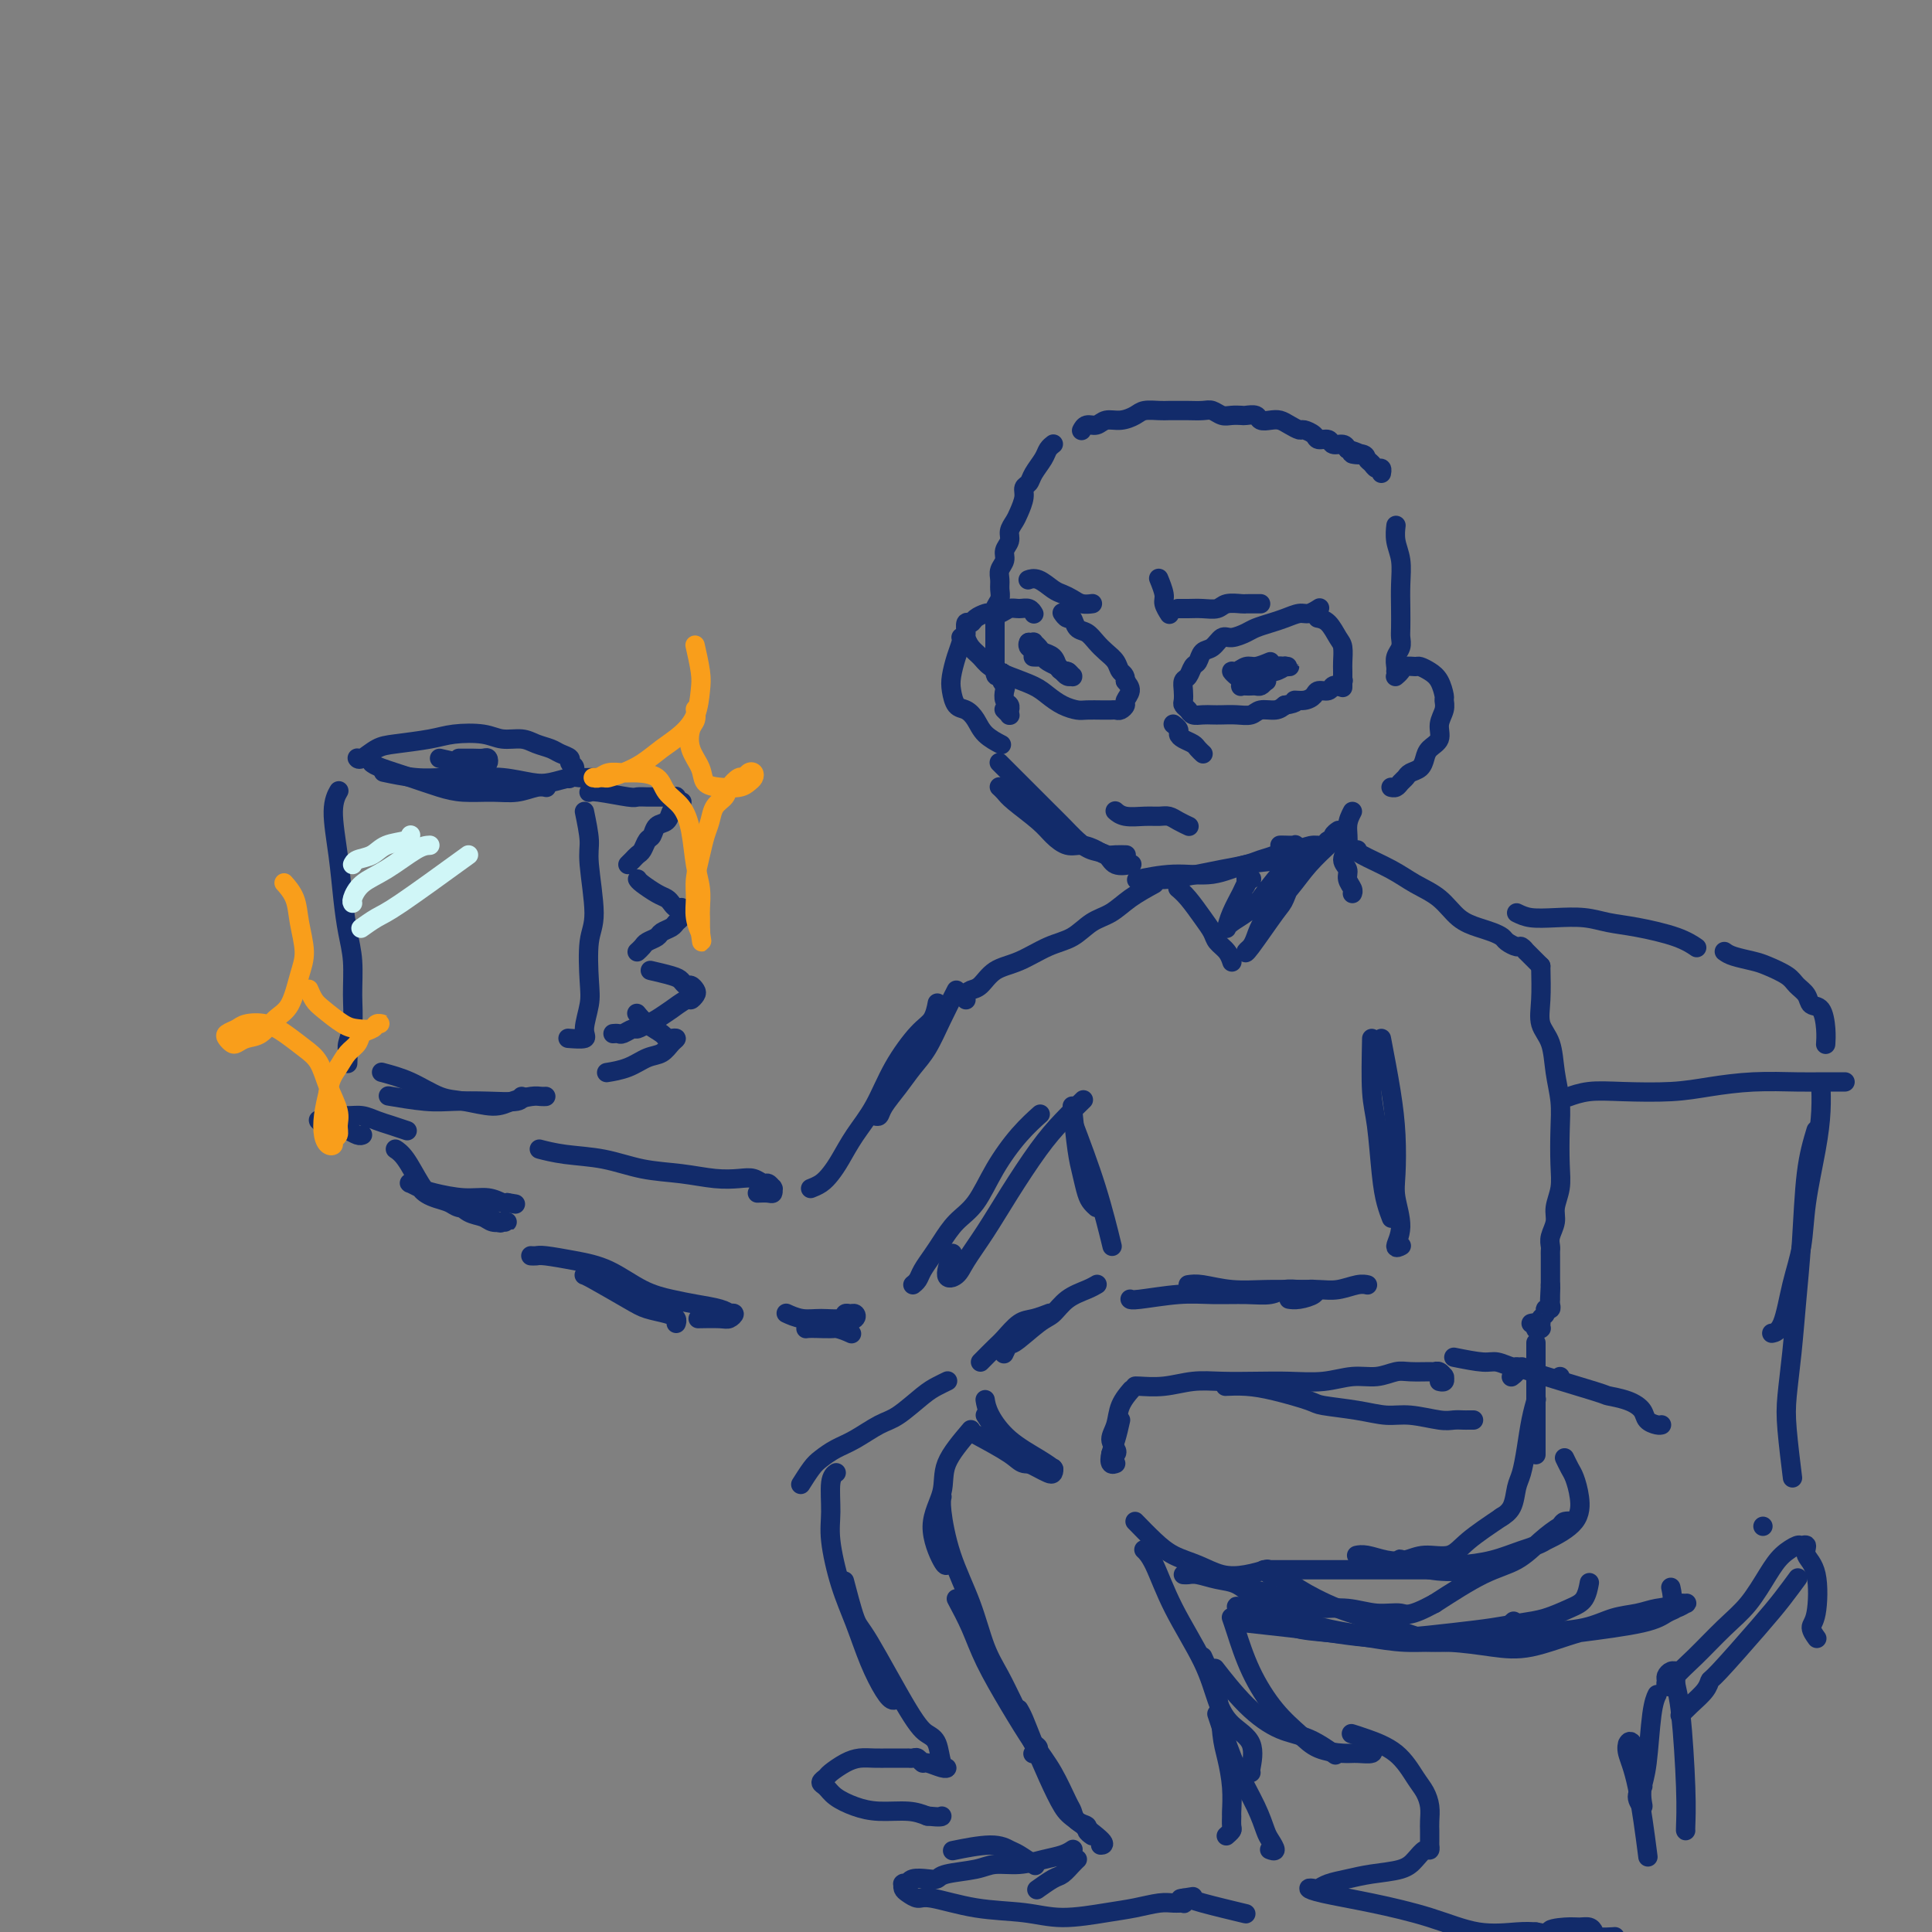 <svg viewBox='0 0 400 400' version='1.1' xmlns='http://www.w3.org/2000/svg' xmlns:xlink='http://www.w3.org/1999/xlink'><rect x="0" y="0" width="400" height="400" fill="#808080" stroke="none"/><g fill='none' stroke='rgb(18,43,106)' stroke-width='4' stroke-linecap='round' stroke-linejoin='round'><path d='M218,92c0.007,-0.005 0.014,-0.010 0,0c-0.014,0.010 -0.049,0.037 0,0c0.049,-0.037 0.182,-0.136 0,0c-0.182,0.136 -0.680,0.508 -1,1c-0.320,0.492 -0.463,1.103 -1,2c-0.537,0.897 -1.467,2.078 -2,3c-0.533,0.922 -0.667,1.584 -1,2c-0.333,0.416 -0.864,0.587 -1,1c-0.136,0.413 0.122,1.069 0,2c-0.122,0.931 -0.625,2.136 -1,3c-0.375,0.864 -0.621,1.386 -1,2c-0.379,0.614 -0.890,1.319 -1,2c-0.110,0.681 0.181,1.337 0,2c-0.181,0.663 -0.833,1.332 -1,2c-0.167,0.668 0.153,1.334 0,2c-0.153,0.666 -0.777,1.333 -1,2c-0.223,0.667 -0.046,1.335 0,2c0.046,0.665 -0.040,1.329 0,2c0.040,0.671 0.207,1.349 0,2c-0.207,0.651 -0.788,1.273 -1,2c-0.212,0.727 -0.057,1.557 0,2c0.057,0.443 0.015,0.499 0,1c-0.015,0.501 -0.004,1.447 0,2c0.004,0.553 0.001,0.712 0,1c-0.001,0.288 -0.000,0.706 0,1c0.000,0.294 0.000,0.464 0,1c-0.000,0.536 -0.000,1.439 0,2c0.000,0.561 0.000,0.781 0,1'/><path d='M206,137c-0.222,4.599 0.724,2.598 1,2c0.276,-0.598 -0.118,0.207 0,1c0.118,0.793 0.750,1.576 1,2c0.250,0.424 0.120,0.491 0,1c-0.120,0.509 -0.228,1.461 0,2c0.228,0.539 0.793,0.666 1,1c0.207,0.334 0.056,0.875 0,1c-0.056,0.125 -0.019,-0.166 0,0c0.019,0.166 0.019,0.790 0,1c-0.019,0.210 -0.057,0.005 0,0c0.057,-0.005 0.208,0.191 0,0c-0.208,-0.191 -0.774,-0.769 -1,-1c-0.226,-0.231 -0.113,-0.116 0,0'/><path d='M224,89c-0.064,0.122 -0.128,0.244 0,0c0.128,-0.244 0.447,-0.853 1,-1c0.553,-0.147 1.340,0.167 2,0c0.660,-0.167 1.192,-0.815 2,-1c0.808,-0.185 1.893,0.094 3,0c1.107,-0.094 2.236,-0.561 3,-1c0.764,-0.439 1.162,-0.850 2,-1c0.838,-0.150 2.115,-0.040 3,0c0.885,0.040 1.378,0.010 2,0c0.622,-0.010 1.374,0.001 2,0c0.626,-0.001 1.126,-0.014 2,0c0.874,0.014 2.122,0.056 3,0c0.878,-0.056 1.386,-0.211 2,0c0.614,0.211 1.334,0.788 2,1c0.666,0.212 1.277,0.061 2,0c0.723,-0.061 1.559,-0.030 2,0c0.441,0.030 0.488,0.060 1,0c0.512,-0.060 1.488,-0.209 2,0c0.512,0.209 0.561,0.778 1,1c0.439,0.222 1.268,0.097 2,0c0.732,-0.097 1.366,-0.167 2,0c0.634,0.167 1.268,0.571 2,1c0.732,0.429 1.562,0.885 2,1c0.438,0.115 0.483,-0.109 1,0c0.517,0.109 1.504,0.550 2,1c0.496,0.450 0.500,0.908 1,1c0.500,0.092 1.495,-0.181 2,0c0.505,0.181 0.521,0.818 1,1c0.479,0.182 1.423,-0.091 2,0c0.577,0.091 0.789,0.545 1,1'/><path d='M279,93c4.759,1.477 1.656,1.170 1,1c-0.656,-0.170 1.134,-0.204 2,0c0.866,0.204 0.806,0.647 1,1c0.194,0.353 0.640,0.617 1,1c0.360,0.383 0.632,0.886 1,1c0.368,0.114 0.830,-0.162 1,0c0.170,0.162 0.049,0.760 0,1c-0.049,0.240 -0.024,0.120 0,0'/><path d='M207,163c-0.088,-0.080 -0.176,-0.159 0,0c0.176,0.159 0.616,0.558 1,1c0.384,0.442 0.710,0.927 2,2c1.290,1.073 3.543,2.735 5,4c1.457,1.265 2.120,2.132 3,3c0.880,0.868 1.979,1.735 3,2c1.021,0.265 1.966,-0.073 3,0c1.034,0.073 2.158,0.555 3,1c0.842,0.445 1.402,0.851 2,1c0.598,0.149 1.232,0.040 2,0c0.768,-0.040 1.668,-0.011 2,0c0.332,0.011 0.095,0.003 0,0c-0.095,-0.003 -0.047,-0.002 0,0'/><path d='M207,158c-0.010,-0.010 -0.019,-0.019 0,0c0.019,0.019 0.067,0.067 0,0c-0.067,-0.067 -0.247,-0.247 0,0c0.247,0.247 0.923,0.923 2,2c1.077,1.077 2.556,2.555 4,4c1.444,1.445 2.852,2.858 4,4c1.148,1.142 2.035,2.012 3,3c0.965,0.988 2.007,2.093 3,3c0.993,0.907 1.937,1.616 3,2c1.063,0.384 2.244,0.443 3,1c0.756,0.557 1.088,1.611 2,2c0.912,0.389 2.403,0.111 3,0c0.597,-0.111 0.298,-0.056 0,0'/><path d='M240,182c-0.076,-0.024 -0.151,-0.048 0,0c0.151,0.048 0.529,0.167 2,0c1.471,-0.167 4.036,-0.622 6,-1c1.964,-0.378 3.328,-0.680 5,-1c1.672,-0.320 3.652,-0.659 5,-1c1.348,-0.341 2.063,-0.684 3,-1c0.937,-0.316 2.095,-0.607 3,-1c0.905,-0.393 1.556,-0.890 2,-1c0.444,-0.110 0.679,0.167 1,0c0.321,-0.167 0.727,-0.777 1,-1c0.273,-0.223 0.413,-0.060 0,0c-0.413,0.060 -1.381,0.016 -2,0c-0.619,-0.016 -0.891,-0.005 -1,0c-0.109,0.005 -0.054,0.002 0,0'/><path d='M236,182c-0.594,0.128 -1.187,0.257 0,0c1.187,-0.257 4.155,-0.898 7,-1c2.845,-0.102 5.567,0.337 8,0c2.433,-0.337 4.578,-1.448 7,-2c2.422,-0.552 5.121,-0.544 7,-1c1.879,-0.456 2.938,-1.375 4,-2c1.062,-0.625 2.126,-0.955 3,-1c0.874,-0.045 1.558,0.194 2,0c0.442,-0.194 0.640,-0.823 1,-1c0.360,-0.177 0.880,0.097 1,0c0.120,-0.097 -0.160,-0.565 0,-1c0.160,-0.435 0.760,-0.839 1,-1c0.240,-0.161 0.120,-0.081 0,0'/><path d='M289,109c-0.008,0.067 -0.016,0.134 0,0c0.016,-0.134 0.057,-0.469 0,0c-0.057,0.469 -0.211,1.743 0,3c0.211,1.257 0.788,2.497 1,4c0.212,1.503 0.058,3.270 0,5c-0.058,1.730 -0.019,3.422 0,5c0.019,1.578 0.019,3.042 0,4c-0.019,0.958 -0.058,1.409 0,2c0.058,0.591 0.212,1.321 0,2c-0.212,0.679 -0.789,1.306 -1,2c-0.211,0.694 -0.057,1.456 0,2c0.057,0.544 0.016,0.870 0,1c-0.016,0.130 -0.008,0.065 0,0'/><path d='M289,140c-0.007,0.006 -0.014,0.012 0,0c0.014,-0.012 0.049,-0.041 0,0c-0.049,0.041 -0.183,0.154 0,0c0.183,-0.154 0.682,-0.575 1,-1c0.318,-0.425 0.456,-0.855 1,-1c0.544,-0.145 1.495,-0.004 2,0c0.505,0.004 0.566,-0.130 1,0c0.434,0.130 1.242,0.523 2,1c0.758,0.477 1.467,1.036 2,2c0.533,0.964 0.891,2.331 1,3c0.109,0.669 -0.030,0.641 0,1c0.030,0.359 0.229,1.107 0,2c-0.229,0.893 -0.886,1.931 -1,3c-0.114,1.069 0.317,2.170 0,3c-0.317,0.830 -1.380,1.388 -2,2c-0.620,0.612 -0.796,1.277 -1,2c-0.204,0.723 -0.436,1.504 -1,2c-0.564,0.496 -1.461,0.707 -2,1c-0.539,0.293 -0.719,0.667 -1,1c-0.281,0.333 -0.664,0.625 -1,1c-0.336,0.375 -0.626,0.832 -1,1c-0.374,0.168 -0.832,0.045 -1,0c-0.168,-0.045 -0.045,-0.012 0,0c0.045,0.012 0.013,0.003 0,0c-0.013,-0.003 -0.006,-0.002 0,0'/><path d='M199,132c-0.023,-0.050 -0.045,-0.100 0,0c0.045,0.100 0.158,0.349 0,1c-0.158,0.651 -0.586,1.704 -1,3c-0.414,1.296 -0.812,2.836 -1,4c-0.188,1.164 -0.165,1.953 0,3c0.165,1.047 0.472,2.351 1,3c0.528,0.649 1.277,0.644 2,1c0.723,0.356 1.421,1.075 2,2c0.579,0.925 1.041,2.057 2,3c0.959,0.943 2.417,1.698 3,2c0.583,0.302 0.292,0.151 0,0'/><path d='M280,168c-0.462,0.893 -0.923,1.786 -1,3c-0.077,1.214 0.232,2.748 0,4c-0.232,1.252 -1.004,2.220 -1,3c0.004,0.780 0.786,1.372 1,2c0.214,0.628 -0.138,1.292 0,2c0.138,0.708 0.768,1.460 1,2c0.232,0.540 0.066,0.869 0,1c-0.066,0.131 -0.033,0.066 0,0'/><path d='M244,184c0.040,0.034 0.081,0.068 0,0c-0.081,-0.068 -0.282,-0.236 0,0c0.282,0.236 1.049,0.878 2,2c0.951,1.122 2.087,2.725 3,4c0.913,1.275 1.604,2.223 2,3c0.396,0.777 0.498,1.384 1,2c0.502,0.616 1.404,1.243 2,2c0.596,0.757 0.884,1.645 1,2c0.116,0.355 0.058,0.178 0,0'/><path d='M275,175c0.368,-0.342 0.737,-0.685 0,0c-0.737,0.685 -2.578,2.397 -4,4c-1.422,1.603 -2.423,3.098 -4,5c-1.577,1.902 -3.730,4.211 -5,6c-1.270,1.789 -1.658,3.057 -2,4c-0.342,0.943 -0.640,1.560 -1,2c-0.360,0.440 -0.784,0.703 -1,1c-0.216,0.297 -0.226,0.627 1,-1c1.226,-1.627 3.687,-5.210 5,-7c1.313,-1.790 1.477,-1.787 2,-3c0.523,-1.213 1.407,-3.643 2,-5c0.593,-1.357 0.897,-1.643 1,-2c0.103,-0.357 0.004,-0.787 0,-1c-0.004,-0.213 0.085,-0.209 0,0c-0.085,0.209 -0.345,0.623 -1,1c-0.655,0.377 -1.706,0.718 -3,2c-1.294,1.282 -2.830,3.506 -4,5c-1.170,1.494 -1.974,2.259 -3,3c-1.026,0.741 -2.273,1.459 -3,2c-0.727,0.541 -0.934,0.906 -1,1c-0.066,0.094 0.010,-0.083 0,0c-0.010,0.083 -0.104,0.425 0,0c0.104,-0.425 0.407,-1.616 1,-3c0.593,-1.384 1.477,-2.959 2,-4c0.523,-1.041 0.687,-1.547 1,-2c0.313,-0.453 0.777,-0.853 1,-1c0.223,-0.147 0.207,-0.042 0,0c-0.207,0.042 -0.603,0.021 -1,0'/><path d='M258,182c0.467,-1.178 0.133,0.378 0,1c-0.133,0.622 -0.067,0.311 0,0'/><path d='M281,176c-0.010,0.011 -0.020,0.023 0,0c0.020,-0.023 0.070,-0.079 0,0c-0.070,0.079 -0.259,0.293 1,1c1.259,0.707 3.968,1.905 6,3c2.032,1.095 3.387,2.086 5,3c1.613,0.914 3.483,1.751 5,3c1.517,1.249 2.682,2.912 4,4c1.318,1.088 2.791,1.602 4,2c1.209,0.398 2.155,0.680 3,1c0.845,0.320 1.590,0.678 2,1c0.410,0.322 0.486,0.606 1,1c0.514,0.394 1.465,0.897 2,1c0.535,0.103 0.655,-0.193 1,0c0.345,0.193 0.916,0.875 1,1c0.084,0.125 -0.318,-0.307 0,0c0.318,0.307 1.355,1.352 2,2c0.645,0.648 0.899,0.899 1,1c0.101,0.101 0.051,0.050 0,0'/><path d='M319,200c0.055,2.475 0.109,4.951 0,7c-0.109,2.049 -0.383,3.672 0,5c0.383,1.328 1.423,2.360 2,4c0.577,1.640 0.692,3.887 1,6c0.308,2.113 0.811,4.092 1,6c0.189,1.908 0.066,3.746 0,6c-0.066,2.254 -0.074,4.925 0,7c0.074,2.075 0.230,3.554 0,5c-0.230,1.446 -0.846,2.860 -1,4c-0.154,1.140 0.155,2.007 0,3c-0.155,0.993 -0.774,2.111 -1,3c-0.226,0.889 -0.061,1.547 0,2c0.061,0.453 0.016,0.700 0,1c-0.016,0.300 -0.004,0.654 0,1c0.004,0.346 0.001,0.685 0,1c-0.001,0.315 -0.000,0.605 0,1c0.000,0.395 0.000,0.894 0,1c-0.000,0.106 -0.000,-0.183 0,0c0.000,0.183 0.000,0.836 0,1c-0.000,0.164 -0.000,-0.162 0,0c0.000,0.162 0.000,0.813 0,1c-0.000,0.187 -0.000,-0.089 0,0c0.000,0.089 0.000,0.545 0,1'/><path d='M321,266c-0.309,6.058 -0.082,2.201 0,1c0.082,-1.201 0.018,0.252 0,1c-0.018,0.748 0.010,0.792 0,1c-0.010,0.208 -0.059,0.580 0,1c0.059,0.420 0.226,0.887 0,1c-0.226,0.113 -0.845,-0.128 -1,0c-0.155,0.128 0.155,0.627 0,1c-0.155,0.373 -0.773,0.622 -1,1c-0.227,0.378 -0.061,0.886 0,1c0.061,0.114 0.017,-0.166 0,0c-0.017,0.166 -0.008,0.776 0,1c0.008,0.224 0.016,0.061 0,0c-0.016,-0.061 -0.056,-0.020 0,0c0.056,0.020 0.207,0.019 0,0c-0.207,-0.019 -0.774,-0.058 -1,0c-0.226,0.058 -0.112,0.211 0,0c0.112,-0.211 0.223,-0.788 0,-1c-0.223,-0.212 -0.778,-0.061 -1,0c-0.222,0.061 -0.111,0.030 0,0'/><path d='M235,287c-0.000,0.001 -0.000,0.001 0,0c0.000,-0.001 0.000,-0.004 0,0c-0.000,0.004 -0.001,0.015 0,0c0.001,-0.015 0.003,-0.057 1,0c0.997,0.057 2.988,0.211 5,0c2.012,-0.211 4.045,-0.788 6,-1c1.955,-0.212 3.831,-0.061 6,0c2.169,0.061 4.631,0.031 7,0c2.369,-0.031 4.644,-0.065 7,0c2.356,0.065 4.793,0.228 7,0c2.207,-0.228 4.185,-0.846 6,-1c1.815,-0.154 3.466,0.155 5,0c1.534,-0.155 2.950,-0.775 4,-1c1.050,-0.225 1.735,-0.057 3,0c1.265,0.057 3.109,0.001 4,0c0.891,-0.001 0.827,0.053 1,0c0.173,-0.053 0.582,-0.211 1,0c0.418,0.211 0.845,0.792 1,1c0.155,0.208 0.038,0.042 0,0c-0.038,-0.042 0.004,0.041 0,0c-0.004,-0.041 -0.053,-0.207 0,0c0.053,0.207 0.206,0.786 0,1c-0.206,0.214 -0.773,0.061 -1,0c-0.227,-0.061 -0.113,-0.031 0,0'/><path d='M301,281c2.280,0.455 4.559,0.909 6,1c1.441,0.091 2.043,-0.182 3,0c0.957,0.182 2.271,0.819 3,1c0.729,0.181 0.875,-0.095 1,0c0.125,0.095 0.229,0.562 0,1c-0.229,0.438 -0.793,0.849 -1,1c-0.207,0.151 -0.059,0.043 0,0c0.059,-0.043 0.030,-0.022 0,0'/><path d='M254,287c0.087,-0.004 0.174,-0.008 0,0c-0.174,0.008 -0.609,0.030 0,0c0.609,-0.030 2.261,-0.110 4,0c1.739,0.110 3.563,0.412 6,1c2.437,0.588 5.486,1.463 7,2c1.514,0.537 1.494,0.736 3,1c1.506,0.264 4.539,0.593 7,1c2.461,0.407 4.351,0.894 6,1c1.649,0.106 3.057,-0.168 5,0c1.943,0.168 4.419,0.777 6,1c1.581,0.223 2.266,0.060 3,0c0.734,-0.060 1.517,-0.016 2,0c0.483,0.016 0.666,0.004 1,0c0.334,-0.004 0.821,-0.001 1,0c0.179,0.001 0.051,0.000 0,0c-0.051,-0.000 -0.026,-0.000 0,0'/><path d='M234,288c0.206,-0.239 0.413,-0.478 0,0c-0.413,0.478 -1.444,1.673 -2,3c-0.556,1.327 -0.636,2.786 -1,4c-0.364,1.214 -1.012,2.182 -1,3c0.012,0.818 0.684,1.487 1,2c0.316,0.513 0.277,0.869 0,1c-0.277,0.131 -0.794,0.037 -1,0c-0.206,-0.037 -0.103,-0.019 0,0'/><path d='M232,294c-0.317,1.411 -0.635,2.823 -1,4c-0.365,1.177 -0.778,2.120 -1,3c-0.222,0.880 -0.252,1.699 0,2c0.252,0.301 0.786,0.086 1,0c0.214,-0.086 0.107,-0.043 0,0'/><path d='M227,266c0.126,-0.075 0.252,-0.150 0,0c-0.252,0.150 -0.880,0.525 -2,1c-1.120,0.475 -2.730,1.050 -4,2c-1.270,0.950 -2.200,2.276 -3,3c-0.800,0.724 -1.468,0.846 -3,2c-1.532,1.154 -3.926,3.340 -5,4c-1.074,0.660 -0.828,-0.207 -1,0c-0.172,0.207 -0.764,1.488 -1,2c-0.236,0.512 -0.118,0.256 0,0'/><path d='M204,293c0.553,0.869 1.107,1.738 2,3c0.893,1.262 2.127,2.916 3,4c0.873,1.084 1.386,1.598 2,2c0.614,0.402 1.328,0.692 2,1c0.672,0.308 1.301,0.632 2,1c0.699,0.368 1.469,0.778 2,1c0.531,0.222 0.823,0.255 1,0c0.177,-0.255 0.240,-0.800 0,-1c-0.240,-0.200 -0.783,-0.057 -1,0c-0.217,0.057 -0.109,0.029 0,0'/><path d='M202,297c2.696,1.456 5.392,2.912 7,4c1.608,1.088 2.129,1.808 3,2c0.871,0.192 2.091,-0.143 3,0c0.909,0.143 1.505,0.766 2,1c0.495,0.234 0.888,0.080 1,0c0.112,-0.080 -0.057,-0.086 0,0c0.057,0.086 0.341,0.264 0,0c-0.341,-0.264 -1.307,-0.971 -3,-2c-1.693,-1.029 -4.114,-2.379 -6,-4c-1.886,-1.621 -3.239,-3.513 -4,-5c-0.761,-1.487 -0.932,-2.568 -1,-3c-0.068,-0.432 -0.034,-0.216 0,0'/><path d='M203,282c1.115,-1.126 2.229,-2.253 3,-3c0.771,-0.747 1.198,-1.115 2,-2c0.802,-0.885 1.978,-2.289 3,-3c1.022,-0.711 1.891,-0.730 3,-1c1.109,-0.270 2.460,-0.791 3,-1c0.540,-0.209 0.270,-0.104 0,0'/><path d='M234,269c0.007,0.008 0.015,0.016 0,0c-0.015,-0.016 -0.052,-0.057 0,0c0.052,0.057 0.195,0.212 2,0c1.805,-0.212 5.273,-0.793 8,-1c2.727,-0.207 4.712,-0.041 7,0c2.288,0.041 4.880,-0.042 7,0c2.120,0.042 3.769,0.207 5,0c1.231,-0.207 2.046,-0.788 3,-1c0.954,-0.212 2.048,-0.054 3,0c0.952,0.054 1.762,0.004 2,0c0.238,-0.004 -0.098,0.037 0,0c0.098,-0.037 0.628,-0.154 1,0c0.372,0.154 0.584,0.577 0,1c-0.584,0.423 -1.965,0.845 -3,1c-1.035,0.155 -1.724,0.044 -2,0c-0.276,-0.044 -0.138,-0.022 0,0'/><path d='M246,266c0.761,-0.113 1.522,-0.227 3,0c1.478,0.227 3.672,0.794 6,1c2.328,0.206 4.791,0.051 7,0c2.209,-0.051 4.165,0.000 6,0c1.835,-0.000 3.550,-0.053 5,0c1.450,0.053 2.636,0.210 4,0c1.364,-0.210 2.906,-0.787 4,-1c1.094,-0.213 1.741,-0.061 2,0c0.259,0.061 0.129,0.030 0,0'/><path d='M286,215c0.735,3.843 1.470,7.686 2,11c0.530,3.314 0.855,6.101 1,9c0.145,2.899 0.109,5.912 0,8c-0.109,2.088 -0.292,3.253 0,5c0.292,1.747 1.059,4.076 1,6c-0.059,1.924 -0.944,3.444 -1,4c-0.056,0.556 0.716,0.150 1,0c0.284,-0.150 0.081,-0.043 0,0c-0.081,0.043 -0.041,0.021 0,0'/><path d='M284,215c-0.089,4.118 -0.178,8.235 0,11c0.178,2.765 0.622,4.177 1,7c0.378,2.823 0.689,7.056 1,10c0.311,2.944 0.622,4.600 1,6c0.378,1.400 0.822,2.543 1,3c0.178,0.457 0.089,0.229 0,0'/><path d='M318,278c0.000,1.396 0.000,2.791 0,5c0.000,2.209 0.000,5.231 0,8c0.000,2.769 0.000,5.284 0,7c0.000,1.716 0.000,2.633 0,3c0.000,0.367 0.000,0.183 0,0'/><path d='M318,290c-0.024,0.082 -0.048,0.165 0,0c0.048,-0.165 0.167,-0.576 0,0c-0.167,0.576 -0.621,2.139 -1,4c-0.379,1.861 -0.683,4.019 -1,6c-0.317,1.981 -0.646,3.785 -1,5c-0.354,1.215 -0.734,1.841 -1,3c-0.266,1.159 -0.418,2.850 -1,4c-0.582,1.150 -1.595,1.757 -2,2c-0.405,0.243 -0.203,0.121 0,0'/><path d='M311,314c-2.631,1.766 -5.263,3.532 -7,5c-1.737,1.468 -2.580,2.638 -4,3c-1.420,0.362 -3.418,-0.085 -5,0c-1.582,0.085 -2.750,0.702 -4,1c-1.250,0.298 -2.582,0.276 -4,0c-1.418,-0.276 -2.920,-0.805 -4,-1c-1.080,-0.195 -1.737,-0.056 -2,0c-0.263,0.056 -0.131,0.028 0,0'/><path d='M298,325c-1.600,0.000 -3.200,0.000 -5,0c-1.800,0.000 -3.802,0.000 -5,0c-1.198,0.000 -1.594,0.000 -4,0c-2.406,0.000 -6.824,0.000 -9,0c-2.176,0.000 -2.111,0.000 -3,0c-0.889,0.000 -2.733,0.000 -4,0c-1.267,0.000 -1.956,0.000 -3,0c-1.044,0.000 -2.441,0.000 -3,0c-0.559,0.000 -0.279,0.000 0,0'/><path d='M201,296c-2.075,2.437 -4.150,4.874 -5,7c-0.850,2.126 -0.476,3.943 -1,6c-0.524,2.057 -1.944,4.356 -2,7c-0.056,2.644 1.254,5.635 2,7c0.746,1.365 0.927,1.104 1,1c0.073,-0.104 0.036,-0.052 0,0'/><path d='M195,310c-0.009,0.035 -0.018,0.070 0,0c0.018,-0.070 0.062,-0.246 0,0c-0.062,0.246 -0.232,0.914 0,3c0.232,2.086 0.866,5.592 2,9c1.134,3.408 2.770,6.720 4,10c1.230,3.280 2.055,6.528 3,9c0.945,2.472 2.009,4.168 3,6c0.991,1.832 1.908,3.801 3,6c1.092,2.199 2.359,4.628 3,6c0.641,1.372 0.656,1.687 1,2c0.344,0.313 1.016,0.623 1,1c-0.016,0.377 -0.719,0.822 -1,1c-0.281,0.178 -0.141,0.089 0,0'/><path d='M198,331c1.046,1.961 2.093,3.922 3,6c0.907,2.078 1.675,4.273 3,7c1.325,2.727 3.206,5.987 5,9c1.794,3.013 3.502,5.781 5,8c1.498,2.219 2.788,3.890 4,6c1.212,2.110 2.348,4.659 3,6c0.652,1.341 0.819,1.473 1,2c0.181,0.527 0.374,1.448 1,2c0.626,0.552 1.684,0.736 2,1c0.316,0.264 -0.111,0.607 0,1c0.111,0.393 0.761,0.837 1,1c0.239,0.163 0.068,0.047 0,0c-0.068,-0.047 -0.034,-0.023 0,0'/><path d='M211,354c-0.071,-0.120 -0.143,-0.240 0,0c0.143,0.240 0.500,0.838 1,2c0.500,1.162 1.144,2.886 2,5c0.856,2.114 1.924,4.619 3,7c1.076,2.381 2.158,4.638 3,6c0.842,1.362 1.442,1.829 3,3c1.558,1.171 4.073,3.046 5,4c0.927,0.954 0.265,0.987 0,1c-0.265,0.013 -0.132,0.007 0,0'/><path d='M235,315c1.357,1.396 2.715,2.792 4,4c1.285,1.208 2.499,2.229 4,3c1.501,0.771 3.289,1.292 5,2c1.711,0.708 3.345,1.602 5,2c1.655,0.398 3.330,0.299 5,0c1.670,-0.299 3.334,-0.800 4,-1c0.666,-0.200 0.333,-0.100 0,0'/><path d='M237,321c-0.148,-0.141 -0.297,-0.282 0,0c0.297,0.282 1.039,0.988 2,3c0.961,2.012 2.139,5.330 4,9c1.861,3.670 4.404,7.691 6,11c1.596,3.309 2.246,5.906 3,8c0.754,2.094 1.614,3.685 3,5c1.386,1.315 3.299,2.352 4,4c0.701,1.648 0.189,3.905 0,5c-0.189,1.095 -0.054,1.027 0,1c0.054,-0.027 0.027,-0.014 0,0'/><path d='M249,343c1.177,2.589 2.354,5.177 3,8c0.646,2.823 0.762,5.879 1,8c0.238,2.121 0.599,3.307 1,5c0.401,1.693 0.840,3.892 1,6c0.160,2.108 0.039,4.124 0,5c-0.039,0.876 0.003,0.613 0,1c-0.003,0.387 -0.052,1.423 0,2c0.052,0.577 0.206,0.694 0,1c-0.206,0.306 -0.773,0.802 -1,1c-0.227,0.198 -0.113,0.099 0,0'/><path d='M223,385c0.004,-0.004 0.009,-0.008 0,0c-0.009,0.008 -0.031,0.028 0,0c0.031,-0.028 0.116,-0.105 0,0c-0.116,0.105 -0.435,0.393 -1,1c-0.565,0.607 -1.378,1.534 -2,2c-0.622,0.466 -1.052,0.472 -2,1c-0.948,0.528 -2.414,1.580 -3,2c-0.586,0.420 -0.293,0.210 0,0'/><path d='M214,386c0.297,0.206 0.593,0.413 0,0c-0.593,-0.413 -2.076,-1.445 -3,-2c-0.924,-0.555 -1.289,-0.633 -2,-1c-0.711,-0.367 -1.768,-1.022 -4,-1c-2.232,0.022 -5.638,0.721 -7,1c-1.362,0.279 -0.681,0.140 0,0'/><path d='M252,355c-0.051,-0.152 -0.102,-0.304 0,0c0.102,0.304 0.355,1.064 1,3c0.645,1.936 1.680,5.048 3,8c1.320,2.952 2.924,5.744 4,8c1.076,2.256 1.622,3.978 2,5c0.378,1.022 0.586,1.346 1,2c0.414,0.654 1.035,1.638 1,2c-0.035,0.362 -0.724,0.104 -1,0c-0.276,-0.104 -0.138,-0.052 0,0'/><path d='M222,383c0.136,-0.092 0.273,-0.183 0,0c-0.273,0.183 -0.954,0.641 -2,1c-1.046,0.359 -2.455,0.621 -4,1c-1.545,0.379 -3.225,0.876 -5,1c-1.775,0.124 -3.643,-0.124 -5,0c-1.357,0.124 -2.202,0.621 -4,1c-1.798,0.379 -4.549,0.641 -6,1c-1.451,0.359 -1.603,0.814 -2,1c-0.397,0.186 -1.038,0.102 -2,0c-0.962,-0.102 -2.244,-0.223 -3,0c-0.756,0.223 -0.987,0.791 -1,1c-0.013,0.209 0.192,0.059 0,0c-0.192,-0.059 -0.781,-0.027 -1,0c-0.219,0.027 -0.066,0.050 0,0c0.066,-0.050 0.047,-0.173 0,0c-0.047,0.173 -0.120,0.642 0,1c0.120,0.358 0.435,0.606 1,1c0.565,0.394 1.382,0.933 2,1c0.618,0.067 1.038,-0.339 3,0c1.962,0.339 5.465,1.423 9,2c3.535,0.577 7.104,0.648 10,1c2.896,0.352 5.121,0.984 8,1c2.879,0.016 6.411,-0.584 9,-1c2.589,-0.416 4.235,-0.646 6,-1c1.765,-0.354 3.650,-0.831 5,-1c1.350,-0.169 2.166,-0.032 3,0c0.834,0.032 1.688,-0.043 2,0c0.312,0.043 0.084,0.204 0,0c-0.084,-0.204 -0.024,-0.773 0,-1c0.024,-0.227 0.012,-0.114 0,0'/><path d='M245,393c3.880,-0.621 1.080,-0.173 0,0c-1.080,0.173 -0.438,0.071 0,0c0.438,-0.071 0.674,-0.112 1,0c0.326,0.112 0.742,0.376 3,1c2.258,0.624 6.360,1.607 8,2c1.640,0.393 0.820,0.197 0,0'/><path d='M212,406c-0.092,-0.069 -0.185,-0.137 0,0c0.185,0.137 0.647,0.481 2,1c1.353,0.519 3.596,1.215 7,2c3.404,0.785 7.970,1.660 10,2c2.030,0.340 1.525,0.143 2,0c0.475,-0.143 1.932,-0.234 3,0c1.068,0.234 1.749,0.794 2,1c0.251,0.206 0.072,0.059 0,0c-0.072,-0.059 -0.036,-0.029 0,0'/><path d='M239,183c-1.757,0.967 -3.514,1.935 -5,3c-1.486,1.065 -2.700,2.229 -4,3c-1.300,0.771 -2.687,1.150 -4,2c-1.313,0.850 -2.554,2.172 -4,3c-1.446,0.828 -3.098,1.163 -5,2c-1.902,0.837 -4.054,2.174 -6,3c-1.946,0.826 -3.684,1.139 -5,2c-1.316,0.861 -2.209,2.269 -3,3c-0.791,0.731 -1.480,0.784 -2,1c-0.520,0.216 -0.871,0.594 -1,1c-0.129,0.406 -0.035,0.840 0,1c0.035,0.160 0.010,0.046 0,0c-0.010,-0.046 -0.005,-0.023 0,0'/><path d='M198,205c-1.001,1.953 -2.002,3.906 -3,6c-0.998,2.094 -1.994,4.330 -3,6c-1.006,1.670 -2.024,2.773 -3,4c-0.976,1.227 -1.911,2.577 -3,4c-1.089,1.423 -2.330,2.917 -3,4c-0.670,1.083 -0.767,1.754 -1,2c-0.233,0.246 -0.601,0.066 -1,0c-0.399,-0.066 -0.828,-0.019 -1,0c-0.172,0.019 -0.086,0.009 0,0'/><path d='M194,208c0.056,-0.291 0.112,-0.582 0,0c-0.112,0.582 -0.393,2.037 -1,3c-0.607,0.963 -1.542,1.433 -3,3c-1.458,1.567 -3.440,4.229 -5,7c-1.560,2.771 -2.697,5.649 -4,8c-1.303,2.351 -2.773,4.175 -4,6c-1.227,1.825 -2.210,3.652 -3,5c-0.790,1.348 -1.387,2.217 -2,3c-0.613,0.783 -1.242,1.480 -2,2c-0.758,0.520 -1.645,0.863 -2,1c-0.355,0.137 -0.177,0.069 0,0'/><path d='M222,229c0.334,3.345 0.668,6.690 1,9c0.332,2.310 0.664,3.586 1,5c0.336,1.414 0.678,2.967 1,4c0.322,1.033 0.625,1.547 1,2c0.375,0.453 0.821,0.844 1,1c0.179,0.156 0.089,0.078 0,0'/><path d='M222,232c1.778,4.689 3.556,9.378 5,14c1.444,4.622 2.556,9.178 3,11c0.444,1.822 0.222,0.911 0,0'/><path d='M224,228c0.025,-0.024 0.049,-0.047 0,0c-0.049,0.047 -0.172,0.166 0,0c0.172,-0.166 0.637,-0.616 0,0c-0.637,0.616 -2.377,2.296 -4,4c-1.623,1.704 -3.130,3.430 -5,6c-1.870,2.570 -4.103,5.985 -6,9c-1.897,3.015 -3.457,5.630 -5,8c-1.543,2.370 -3.068,4.494 -4,6c-0.932,1.506 -1.270,2.393 -2,3c-0.730,0.607 -1.850,0.933 -2,0c-0.150,-0.933 0.672,-3.124 1,-4c0.328,-0.876 0.164,-0.438 0,0'/><path d='M215,231c0.327,-0.291 0.653,-0.582 0,0c-0.653,0.582 -2.286,2.035 -4,4c-1.714,1.965 -3.509,4.440 -5,7c-1.491,2.560 -2.680,5.203 -4,7c-1.320,1.797 -2.773,2.747 -4,4c-1.227,1.253 -2.227,2.809 -3,4c-0.773,1.191 -1.318,2.018 -2,3c-0.682,0.982 -1.503,2.119 -2,3c-0.497,0.881 -0.672,1.506 -1,2c-0.328,0.494 -0.808,0.855 -1,1c-0.192,0.145 -0.096,0.072 0,0'/><path d='M163,272c0.067,0.031 0.134,0.062 0,0c-0.134,-0.062 -0.467,-0.217 0,0c0.467,0.217 1.736,0.804 3,1c1.264,0.196 2.524,-0.001 4,0c1.476,0.001 3.168,0.199 4,0c0.832,-0.199 0.805,-0.797 1,-1c0.195,-0.203 0.614,-0.012 1,0c0.386,0.012 0.741,-0.155 1,0c0.259,0.155 0.422,0.631 0,1c-0.422,0.369 -1.429,0.631 -2,1c-0.571,0.369 -0.704,0.844 -2,1c-1.296,0.156 -3.753,-0.007 -5,0c-1.247,0.007 -1.282,0.183 -1,0c0.282,-0.183 0.882,-0.725 1,-1c0.118,-0.275 -0.245,-0.284 0,0c0.245,0.284 1.096,0.860 2,1c0.904,0.140 1.859,-0.154 3,0c1.141,0.154 2.469,0.758 3,1c0.531,0.242 0.266,0.121 0,0'/><path d='M112,238c0.100,0.026 0.201,0.052 0,0c-0.201,-0.052 -0.702,-0.183 0,0c0.702,0.183 2.609,0.680 5,1c2.391,0.320 5.266,0.464 8,1c2.734,0.536 5.327,1.463 8,2c2.673,0.537 5.427,0.684 8,1c2.573,0.316 4.965,0.802 7,1c2.035,0.198 3.712,0.109 5,0c1.288,-0.109 2.188,-0.239 3,0c0.812,0.239 1.538,0.848 2,1c0.462,0.152 0.660,-0.152 1,0c0.340,0.152 0.821,0.759 1,1c0.179,0.241 0.055,0.117 0,0c-0.055,-0.117 -0.039,-0.228 0,0c0.039,0.228 0.103,0.793 0,1c-0.103,0.207 -0.374,0.056 -1,0c-0.626,-0.056 -1.607,-0.016 -2,0c-0.393,0.016 -0.196,0.008 0,0'/><path d='M110,260c-0.089,-0.006 -0.179,-0.012 0,0c0.179,0.012 0.626,0.041 1,0c0.374,-0.041 0.676,-0.152 2,0c1.324,0.152 3.672,0.565 6,1c2.328,0.435 4.637,0.890 7,2c2.363,1.110 4.781,2.876 7,4c2.219,1.124 4.240,1.608 6,2c1.760,0.392 3.261,0.692 5,1c1.739,0.308 3.717,0.622 5,1c1.283,0.378 1.871,0.819 2,1c0.129,0.181 -0.201,0.101 0,0c0.201,-0.101 0.932,-0.223 1,0c0.068,0.223 -0.528,0.792 -1,1c-0.472,0.208 -0.819,0.056 -2,0c-1.181,-0.056 -3.194,-0.016 -4,0c-0.806,0.016 -0.403,0.008 0,0'/><path d='M121,264c-0.039,-0.006 -0.078,-0.013 0,0c0.078,0.013 0.273,0.045 2,1c1.727,0.955 4.984,2.834 7,4c2.016,1.166 2.789,1.619 4,2c1.211,0.381 2.861,0.690 4,1c1.139,0.310 1.768,0.622 2,1c0.232,0.378 0.066,0.822 0,1c-0.066,0.178 -0.033,0.089 0,0'/><path d='M82,238c0.041,0.026 0.082,0.053 0,0c-0.082,-0.053 -0.286,-0.184 0,0c0.286,0.184 1.062,0.683 2,2c0.938,1.317 2.037,3.452 3,5c0.963,1.548 1.790,2.510 3,3c1.210,0.490 2.801,0.510 4,1c1.199,0.490 2.005,1.452 3,2c0.995,0.548 2.180,0.683 3,1c0.820,0.317 1.274,0.817 2,1c0.726,0.183 1.725,0.051 2,0c0.275,-0.051 -0.172,-0.020 0,0c0.172,0.020 0.964,0.031 1,0c0.036,-0.031 -0.685,-0.102 -1,0c-0.315,0.102 -0.223,0.378 -1,0c-0.777,-0.378 -2.421,-1.411 -4,-2c-1.579,-0.589 -3.091,-0.735 -4,-1c-0.909,-0.265 -1.213,-0.649 -2,-1c-0.787,-0.351 -2.057,-0.668 -3,-1c-0.943,-0.332 -1.561,-0.678 -2,-1c-0.439,-0.322 -0.700,-0.619 -1,-1c-0.300,-0.381 -0.638,-0.846 -1,-1c-0.362,-0.154 -0.748,0.001 -1,0c-0.252,-0.001 -0.371,-0.159 0,0c0.371,0.159 1.230,0.635 2,1c0.770,0.365 1.449,0.620 3,1c1.551,0.380 3.972,0.885 6,1c2.028,0.115 3.661,-0.161 5,0c1.339,0.161 2.382,0.760 3,1c0.618,0.240 0.809,0.120 1,0'/><path d='M105,249c3.000,0.500 1.500,0.250 0,0'/><path d='M196,286c0.170,-0.082 0.340,-0.164 0,0c-0.340,0.164 -1.189,0.576 -2,1c-0.811,0.424 -1.585,0.862 -3,2c-1.415,1.138 -3.471,2.977 -5,4c-1.529,1.023 -2.531,1.231 -4,2c-1.469,0.769 -3.406,2.098 -5,3c-1.594,0.902 -2.844,1.377 -4,2c-1.156,0.623 -2.217,1.394 -3,2c-0.783,0.606 -1.288,1.048 -2,2c-0.712,0.952 -1.632,2.415 -2,3c-0.368,0.585 -0.184,0.293 0,0'/><path d='M173,305c0.116,-0.077 0.232,-0.155 0,0c-0.232,0.155 -0.814,0.541 -1,2c-0.186,1.459 0.022,3.991 0,6c-0.022,2.009 -0.273,3.493 0,6c0.273,2.507 1.071,6.035 2,9c0.929,2.965 1.990,5.365 3,8c1.010,2.635 1.970,5.504 3,8c1.030,2.496 2.132,4.617 3,6c0.868,1.383 1.503,2.026 2,2c0.497,-0.026 0.856,-0.722 1,-1c0.144,-0.278 0.072,-0.139 0,0'/><path d='M175,328c0.052,0.199 0.103,0.399 0,0c-0.103,-0.399 -0.362,-1.396 0,0c0.362,1.396 1.344,5.187 2,7c0.656,1.813 0.988,1.649 3,5c2.012,3.351 5.706,10.218 8,14c2.294,3.782 3.188,4.479 4,5c0.812,0.521 1.542,0.868 2,2c0.458,1.132 0.645,3.051 1,4c0.355,0.949 0.877,0.930 1,1c0.123,0.070 -0.152,0.229 -1,0c-0.848,-0.229 -2.270,-0.846 -3,-1c-0.730,-0.154 -0.768,0.155 -1,0c-0.232,-0.155 -0.657,-0.774 -1,-1c-0.343,-0.226 -0.605,-0.061 -1,0c-0.395,0.061 -0.924,0.016 -1,0c-0.076,-0.016 0.300,-0.005 0,0c-0.300,0.005 -1.276,0.003 -2,0c-0.724,-0.003 -1.196,-0.008 -2,0c-0.804,0.008 -1.941,0.030 -3,0c-1.059,-0.030 -2.039,-0.110 -3,0c-0.961,0.110 -1.901,0.410 -3,1c-1.099,0.590 -2.357,1.470 -3,2c-0.643,0.530 -0.672,0.709 -1,1c-0.328,0.291 -0.953,0.695 -1,1c-0.047,0.305 0.486,0.512 1,1c0.514,0.488 1.008,1.258 2,2c0.992,0.742 2.482,1.457 4,2c1.518,0.543 3.062,0.916 5,1c1.938,0.084 4.268,-0.119 6,0c1.732,0.119 2.866,0.559 4,1'/><path d='M192,376c3.000,0.311 3.000,0.089 3,0c0.000,-0.089 0.000,-0.044 0,0'/><path d='M75,235c-0.016,0.008 -0.032,0.016 0,0c0.032,-0.016 0.111,-0.056 0,0c-0.111,0.056 -0.411,0.207 -1,0c-0.589,-0.207 -1.467,-0.774 -2,-1c-0.533,-0.226 -0.720,-0.112 -1,0c-0.280,0.112 -0.653,0.222 -1,0c-0.347,-0.222 -0.667,-0.777 -1,-1c-0.333,-0.223 -0.678,-0.112 -1,0c-0.322,0.112 -0.620,0.227 -1,0c-0.380,-0.227 -0.843,-0.797 -1,-1c-0.157,-0.203 -0.009,-0.040 0,0c0.009,0.040 -0.122,-0.043 0,0c0.122,0.043 0.497,0.211 1,0c0.503,-0.211 1.134,-0.800 2,-1c0.866,-0.200 1.966,-0.011 3,0c1.034,0.011 2.001,-0.154 3,0c0.999,0.154 2.031,0.629 3,1c0.969,0.371 1.876,0.638 3,1c1.124,0.362 2.464,0.818 3,1c0.536,0.182 0.268,0.091 0,0'/><path d='M70,164c0.137,-0.240 0.274,-0.481 0,0c-0.274,0.481 -0.959,1.683 -1,4c-0.041,2.317 0.563,5.749 1,9c0.437,3.251 0.707,6.322 1,9c0.293,2.678 0.611,4.962 1,7c0.389,2.038 0.850,3.830 1,6c0.150,2.170 -0.012,4.719 0,7c0.012,2.281 0.199,4.296 0,6c-0.199,1.704 -0.786,3.097 -1,4c-0.214,0.903 -0.057,1.314 0,2c0.057,0.686 0.015,1.646 0,2c-0.015,0.354 -0.004,0.101 0,0c0.004,-0.101 0.002,-0.051 0,0'/><path d='M77,158c0.318,0.249 0.636,0.497 2,1c1.364,0.503 3.775,1.260 6,2c2.225,0.740 4.266,1.462 6,2c1.734,0.538 3.162,0.890 5,1c1.838,0.110 4.086,-0.023 6,0c1.914,0.023 3.492,0.202 5,0c1.508,-0.202 2.944,-0.785 4,-1c1.056,-0.215 1.730,-0.061 2,0c0.270,0.061 0.135,0.031 0,0'/><path d='M80,160c-0.536,-0.114 -1.072,-0.228 0,0c1.072,0.228 3.753,0.797 6,1c2.247,0.203 4.060,0.041 6,0c1.940,-0.041 4.008,0.038 6,0c1.992,-0.038 3.909,-0.192 6,0c2.091,0.192 4.357,0.731 6,1c1.643,0.269 2.665,0.268 4,0c1.335,-0.268 2.985,-0.804 4,-1c1.015,-0.196 1.396,-0.053 2,0c0.604,0.053 1.432,0.014 2,0c0.568,-0.014 0.877,-0.004 1,0c0.123,0.004 0.062,0.002 0,0'/><path d='M121,168c0.461,2.240 0.922,4.479 1,6c0.078,1.521 -0.227,2.323 0,5c0.227,2.677 0.984,7.228 1,10c0.016,2.772 -0.711,3.766 -1,6c-0.289,2.234 -0.141,5.709 0,8c0.141,2.291 0.275,3.398 0,5c-0.275,1.602 -0.960,3.697 -1,5c-0.040,1.303 0.566,1.812 0,2c-0.566,0.188 -2.305,0.054 -3,0c-0.695,-0.054 -0.348,-0.027 0,0'/><path d='M79,222c1.966,0.526 3.932,1.052 6,2c2.068,0.948 4.238,2.317 6,3c1.762,0.683 3.116,0.680 5,1c1.884,0.320 4.298,0.961 6,1c1.702,0.039 2.691,-0.526 4,-1c1.309,-0.474 2.939,-0.859 4,-1c1.061,-0.141 1.552,-0.038 2,0c0.448,0.038 0.851,0.010 1,0c0.149,-0.010 0.042,-0.003 0,0c-0.042,0.003 -0.021,0.001 0,0'/><path d='M81,227c0.176,0.030 0.351,0.060 0,0c-0.351,-0.060 -1.229,-0.211 0,0c1.229,0.211 4.564,0.785 7,1c2.436,0.215 3.973,0.071 6,0c2.027,-0.071 4.543,-0.071 7,0c2.457,0.071 4.854,0.211 6,0c1.146,-0.211 1.042,-0.775 1,-1c-0.042,-0.225 -0.021,-0.113 0,0'/><path d='M122,164c0.015,-0.008 0.031,-0.016 0,0c-0.031,0.016 -0.107,0.057 0,0c0.107,-0.057 0.399,-0.211 2,0c1.601,0.211 4.513,0.789 6,1c1.487,0.211 1.550,0.057 2,0c0.450,-0.057 1.287,-0.015 2,0c0.713,0.015 1.300,0.003 2,0c0.700,-0.003 1.512,0.003 2,0c0.488,-0.003 0.653,-0.016 1,0c0.347,0.016 0.875,0.060 1,0c0.125,-0.060 -0.152,-0.224 0,0c0.152,0.224 0.732,0.838 1,1c0.268,0.162 0.223,-0.126 0,0c-0.223,0.126 -0.623,0.668 -1,1c-0.377,0.332 -0.731,0.455 -1,1c-0.269,0.545 -0.453,1.512 -1,2c-0.547,0.488 -1.456,0.498 -2,1c-0.544,0.502 -0.723,1.496 -1,2c-0.277,0.504 -0.652,0.517 -1,1c-0.348,0.483 -0.668,1.436 -1,2c-0.332,0.564 -0.677,0.739 -1,1c-0.323,0.261 -0.626,0.609 -1,1c-0.374,0.391 -0.821,0.826 -1,1c-0.179,0.174 -0.089,0.087 0,0'/><path d='M132,182c0.137,0.221 0.274,0.441 1,1c0.726,0.559 2.041,1.456 3,2c0.959,0.544 1.564,0.733 2,1c0.436,0.267 0.705,0.610 1,1c0.295,0.390 0.616,0.825 1,1c0.384,0.175 0.832,0.088 1,0c0.168,-0.088 0.057,-0.178 0,0c-0.057,0.178 -0.061,0.625 0,1c0.061,0.375 0.186,0.678 0,1c-0.186,0.322 -0.684,0.664 -1,1c-0.316,0.336 -0.452,0.667 -1,1c-0.548,0.333 -1.510,0.667 -2,1c-0.490,0.333 -0.510,0.664 -1,1c-0.490,0.336 -1.452,0.679 -2,1c-0.548,0.321 -0.683,0.622 -1,1c-0.317,0.378 -0.816,0.832 -1,1c-0.184,0.168 -0.053,0.048 0,0c0.053,-0.048 0.026,-0.024 0,0'/><path d='M135,201c0.107,0.025 0.214,0.049 0,0c-0.214,-0.049 -0.748,-0.172 0,0c0.748,0.172 2.778,0.638 4,1c1.222,0.362 1.635,0.622 2,1c0.365,0.378 0.683,0.876 1,1c0.317,0.124 0.634,-0.127 1,0c0.366,0.127 0.779,0.630 1,1c0.221,0.370 0.248,0.605 0,1c-0.248,0.395 -0.770,0.950 -1,1c-0.230,0.050 -0.169,-0.404 -1,0c-0.831,0.404 -2.555,1.668 -3,2c-0.445,0.332 0.390,-0.266 0,0c-0.390,0.266 -2.006,1.395 -3,2c-0.994,0.605 -1.365,0.684 -2,1c-0.635,0.316 -1.533,0.869 -2,1c-0.467,0.131 -0.503,-0.161 -1,0c-0.497,0.161 -1.454,0.775 -2,1c-0.546,0.225 -0.683,0.060 -1,0c-0.317,-0.060 -0.816,-0.016 -1,0c-0.184,0.016 -0.053,0.005 0,0c0.053,-0.005 0.026,-0.002 0,0'/><path d='M132,210c-0.142,-0.174 -0.284,-0.348 0,0c0.284,0.348 0.995,1.217 2,2c1.005,0.783 2.306,1.480 3,2c0.694,0.520 0.783,0.864 1,1c0.217,0.136 0.561,0.063 1,0c0.439,-0.063 0.972,-0.115 1,0c0.028,0.115 -0.448,0.399 -1,1c-0.552,0.601 -1.178,1.520 -2,2c-0.822,0.480 -1.839,0.520 -3,1c-1.161,0.480 -2.466,1.398 -4,2c-1.534,0.602 -3.295,0.886 -4,1c-0.705,0.114 -0.352,0.057 0,0'/><path d='M74,157c0.011,0.015 0.022,0.029 0,0c-0.022,-0.029 -0.078,-0.102 0,0c0.078,0.102 0.290,0.378 1,0c0.710,-0.378 1.919,-1.409 3,-2c1.081,-0.591 2.035,-0.743 4,-1c1.965,-0.257 4.942,-0.620 7,-1c2.058,-0.380 3.197,-0.778 5,-1c1.803,-0.222 4.269,-0.267 6,0c1.731,0.267 2.728,0.845 4,1c1.272,0.155 2.818,-0.113 4,0c1.182,0.113 2.000,0.608 3,1c1.000,0.392 2.182,0.681 3,1c0.818,0.319 1.273,0.667 2,1c0.727,0.333 1.725,0.650 2,1c0.275,0.350 -0.174,0.733 0,1c0.174,0.267 0.970,0.418 1,1c0.030,0.582 -0.706,1.595 -1,2c-0.294,0.405 -0.147,0.203 0,0'/><path d='M91,157c1.796,0.420 3.592,0.841 5,1c1.408,0.159 2.428,0.057 3,0c0.572,-0.057 0.698,-0.068 1,0c0.302,0.068 0.782,0.214 1,0c0.218,-0.214 0.174,-0.789 0,-1c-0.174,-0.211 -0.478,-0.056 -1,0c-0.522,0.056 -1.264,0.015 -2,0c-0.736,-0.015 -1.467,-0.004 -2,0c-0.533,0.004 -0.866,0.001 -1,0c-0.134,-0.001 -0.067,-0.001 0,0'/><path d='M314,189c0.852,0.416 1.704,0.832 3,1c1.296,0.168 3.035,0.089 5,0c1.965,-0.089 4.156,-0.188 6,0c1.844,0.188 3.342,0.664 5,1c1.658,0.336 3.475,0.533 6,1c2.525,0.467 5.757,1.203 8,2c2.243,0.797 3.498,1.656 4,2c0.502,0.344 0.251,0.172 0,0'/><path d='M357,197c0.454,0.327 0.908,0.654 2,1c1.092,0.346 2.821,0.711 4,1c1.179,0.289 1.806,0.502 3,1c1.194,0.498 2.953,1.283 4,2c1.047,0.717 1.380,1.367 2,2c0.620,0.633 1.525,1.249 2,2c0.475,0.751 0.520,1.638 1,2c0.480,0.362 1.397,0.200 2,1c0.603,0.800 0.893,2.561 1,4c0.107,1.439 0.031,2.554 0,3c-0.031,0.446 -0.015,0.223 0,0'/><path d='M325,227c0.083,-0.030 0.165,-0.060 0,0c-0.165,0.060 -0.579,0.209 0,0c0.579,-0.209 2.149,-0.778 4,-1c1.851,-0.222 3.982,-0.098 7,0c3.018,0.098 6.924,0.170 10,0c3.076,-0.170 5.324,-0.581 8,-1c2.676,-0.419 5.781,-0.844 9,-1c3.219,-0.156 6.551,-0.042 9,0c2.449,0.042 4.015,0.011 5,0c0.985,-0.011 1.388,-0.003 2,0c0.612,0.003 1.434,0.001 2,0c0.566,-0.001 0.876,-0.000 1,0c0.124,0.000 0.062,0.000 0,0'/><path d='M377,225c-0.015,-0.397 -0.031,-0.794 0,0c0.031,0.794 0.107,2.778 0,5c-0.107,2.222 -0.398,4.683 -1,8c-0.602,3.317 -1.514,7.491 -2,11c-0.486,3.509 -0.547,6.352 -1,9c-0.453,2.648 -1.297,5.102 -2,8c-0.703,2.898 -1.266,6.242 -2,8c-0.734,1.758 -1.638,1.931 -2,2c-0.362,0.069 -0.181,0.035 0,0'/><path d='M376,234c-0.756,2.510 -1.513,5.020 -2,9c-0.487,3.980 -0.706,9.430 -1,14c-0.294,4.570 -0.664,8.259 -1,12c-0.336,3.741 -0.640,7.533 -1,11c-0.360,3.467 -0.777,6.610 -1,9c-0.223,2.390 -0.252,4.028 0,7c0.252,2.972 0.786,7.278 1,9c0.214,1.722 0.107,0.861 0,0'/><path d='M323,285c0.000,0.000 0.000,0.000 0,0c0.000,0.000 0.000,0.000 0,0c0.000,0.000 0.000,0.000 0,0'/><path d='M263,326c0.006,0.002 0.011,0.003 0,0c-0.011,-0.003 -0.040,-0.011 0,0c0.040,0.011 0.149,0.040 0,0c-0.149,-0.040 -0.555,-0.150 0,0c0.555,0.150 2.073,0.558 3,1c0.927,0.442 1.265,0.917 3,2c1.735,1.083 4.868,2.773 8,4c3.132,1.227 6.262,1.992 9,3c2.738,1.008 5.085,2.259 8,3c2.915,0.741 6.400,0.972 9,1c2.600,0.028 4.315,-0.146 6,-1c1.685,-0.854 3.338,-2.387 4,-3c0.662,-0.613 0.331,-0.307 0,0'/><path d='M287,338c2.806,0.427 5.612,0.855 9,1c3.388,0.145 7.358,0.008 11,0c3.642,-0.008 6.954,0.114 10,0c3.046,-0.114 5.824,-0.465 10,-1c4.176,-0.535 9.749,-1.253 13,-2c3.251,-0.747 4.179,-1.521 5,-2c0.821,-0.479 1.536,-0.661 2,-1c0.464,-0.339 0.679,-0.835 1,-1c0.321,-0.165 0.750,0.001 1,0c0.250,-0.001 0.322,-0.167 0,0c-0.322,0.167 -1.039,0.669 -2,1c-0.961,0.331 -2.168,0.492 -4,1c-1.832,0.508 -4.289,1.361 -7,2c-2.711,0.639 -5.675,1.062 -9,2c-3.325,0.938 -7.012,2.392 -10,3c-2.988,0.608 -5.276,0.370 -8,0c-2.724,-0.370 -5.883,-0.871 -9,-1c-3.117,-0.129 -6.192,0.115 -9,0c-2.808,-0.115 -5.350,-0.590 -8,-1c-2.650,-0.410 -5.407,-0.755 -8,-1c-2.593,-0.245 -5.020,-0.391 -7,-1c-1.980,-0.609 -3.511,-1.683 -5,-2c-1.489,-0.317 -2.935,0.121 -4,0c-1.065,-0.121 -1.748,-0.802 -2,-1c-0.252,-0.198 -0.072,0.086 0,0c0.072,-0.086 0.036,-0.543 0,-1'/><path d='M257,333c-2.513,-0.793 0.203,-0.274 2,0c1.797,0.274 2.675,0.305 5,1c2.325,0.695 6.095,2.053 10,3c3.905,0.947 7.943,1.481 12,2c4.057,0.519 8.131,1.022 12,1c3.869,-0.022 7.532,-0.569 11,-1c3.468,-0.431 6.741,-0.746 10,-1c3.259,-0.254 6.502,-0.447 9,-1c2.498,-0.553 4.249,-1.466 6,-2c1.751,-0.534 3.502,-0.690 5,-1c1.498,-0.310 2.742,-0.774 4,-1c1.258,-0.226 2.531,-0.215 3,-1c0.469,-0.785 0.134,-2.367 0,-3c-0.134,-0.633 -0.067,-0.316 0,0'/><path d='M315,283c-0.040,-0.000 -0.081,-0.001 0,0c0.081,0.001 0.283,0.002 0,0c-0.283,-0.002 -1.049,-0.009 2,1c3.049,1.009 9.915,3.033 13,4c3.085,0.967 2.388,0.876 3,1c0.612,0.124 2.532,0.464 4,1c1.468,0.536 2.485,1.268 3,2c0.515,0.732 0.530,1.464 1,2c0.470,0.536 1.396,0.875 2,1c0.604,0.125 0.887,0.036 1,0c0.113,-0.036 0.057,-0.018 0,0'/><path d='M258,336c0.222,0.024 0.444,0.049 0,0c-0.444,-0.049 -1.555,-0.170 0,0c1.555,0.170 5.775,0.631 9,1c3.225,0.369 5.456,0.646 8,1c2.544,0.354 5.400,0.785 8,1c2.600,0.215 4.942,0.213 8,0c3.058,-0.213 6.832,-0.638 10,-1c3.168,-0.362 5.731,-0.662 8,-1c2.269,-0.338 4.244,-0.715 6,-1c1.756,-0.285 3.294,-0.480 5,-1c1.706,-0.520 3.581,-1.366 5,-2c1.419,-0.634 2.382,-1.055 3,-2c0.618,-0.945 0.891,-2.413 1,-3c0.109,-0.587 0.055,-0.294 0,0'/><path d='M324,302c0.002,0.004 0.003,0.007 0,0c-0.003,-0.007 -0.012,-0.026 0,0c0.012,0.026 0.045,0.095 0,0c-0.045,-0.095 -0.169,-0.353 0,0c0.169,0.353 0.630,1.319 1,2c0.370,0.681 0.648,1.077 1,2c0.352,0.923 0.779,2.374 1,4c0.221,1.626 0.236,3.428 -1,5c-1.236,1.572 -3.724,2.915 -6,4c-2.276,1.085 -4.341,1.914 -7,3c-2.659,1.086 -5.914,2.431 -9,3c-3.086,0.569 -6.005,0.362 -8,0c-1.995,-0.362 -3.066,-0.878 -4,-1c-0.934,-0.122 -1.732,0.149 -2,0c-0.268,-0.149 -0.006,-0.719 0,-1c0.006,-0.281 -0.243,-0.274 0,0c0.243,0.274 0.980,0.813 2,1c1.020,0.187 2.324,0.021 4,0c1.676,-0.021 3.724,0.103 6,0c2.276,-0.103 4.780,-0.434 7,-1c2.220,-0.566 4.155,-1.368 6,-2c1.845,-0.632 3.600,-1.096 5,-2c1.400,-0.904 2.444,-2.249 3,-3c0.556,-0.751 0.622,-0.910 1,-1c0.378,-0.090 1.067,-0.112 1,0c-0.067,0.112 -0.891,0.359 -2,1c-1.109,0.641 -2.503,1.677 -4,3c-1.497,1.323 -3.095,2.933 -5,4c-1.905,1.067 -4.116,1.591 -7,3c-2.884,1.409 -6.442,3.705 -10,6'/><path d='M297,332c-5.380,2.911 -5.831,2.190 -7,2c-1.169,-0.190 -3.057,0.153 -5,0c-1.943,-0.153 -3.942,-0.800 -6,-1c-2.058,-0.200 -4.176,0.049 -6,0c-1.824,-0.049 -3.354,-0.395 -5,-1c-1.646,-0.605 -3.408,-1.469 -5,-2c-1.592,-0.531 -3.013,-0.728 -4,-1c-0.987,-0.272 -1.540,-0.620 -2,-1c-0.460,-0.380 -0.827,-0.791 -1,-1c-0.173,-0.209 -0.151,-0.214 0,0c0.151,0.214 0.431,0.648 1,1c0.569,0.352 1.426,0.624 2,1c0.574,0.376 0.864,0.858 1,1c0.136,0.142 0.118,-0.057 0,0c-0.118,0.057 -0.336,0.369 -1,0c-0.664,-0.369 -1.775,-1.419 -3,-2c-1.225,-0.581 -2.563,-0.691 -4,-1c-1.437,-0.309 -2.973,-0.815 -4,-1c-1.027,-0.185 -1.546,-0.050 -2,0c-0.454,0.050 -0.844,0.014 -1,0c-0.156,-0.014 -0.078,-0.007 0,0'/><path d='M365,316c0.000,0.000 0.000,0.000 0,0c0.000,0.000 0.000,0.000 0,0c0.000,0.000 0.000,0.000 0,0c0.000,0.000 0.000,0.000 0,0c0.000,0.000 0.000,0.000 0,0'/><path d='M255,335c0.014,0.041 0.029,0.082 0,0c-0.029,-0.082 -0.101,-0.286 0,0c0.101,0.286 0.374,1.064 1,3c0.626,1.936 1.606,5.030 3,8c1.394,2.970 3.201,5.815 5,8c1.799,2.185 3.590,3.711 5,5c1.410,1.289 2.441,2.342 4,3c1.559,0.658 3.647,0.923 5,1c1.353,0.077 1.970,-0.032 3,0c1.030,0.032 2.472,0.204 3,0c0.528,-0.204 0.142,-0.786 0,-1c-0.142,-0.214 -0.041,-0.061 0,0c0.041,0.061 0.020,0.031 0,0'/><path d='M252,346c-0.036,-0.047 -0.073,-0.093 0,0c0.073,0.093 0.254,0.327 0,0c-0.254,-0.327 -0.943,-1.215 0,0c0.943,1.215 3.518,4.533 6,7c2.482,2.467 4.872,4.084 7,5c2.128,0.916 3.996,1.131 6,2c2.004,0.869 4.144,2.391 5,3c0.856,0.609 0.428,0.304 0,0'/><path d='M372,327c-0.067,0.091 -0.133,0.182 0,0c0.133,-0.182 0.467,-0.639 0,0c-0.467,0.639 -1.734,2.372 -3,4c-1.266,1.628 -2.531,3.149 -5,6c-2.469,2.851 -6.144,7.030 -8,9c-1.856,1.970 -1.895,1.729 -2,2c-0.105,0.271 -0.276,1.052 -1,2c-0.724,0.948 -2.003,2.063 -3,3c-0.997,0.937 -1.714,1.696 -2,2c-0.286,0.304 -0.143,0.152 0,0'/><path d='M343,351c-0.002,0.004 -0.003,0.007 0,0c0.003,-0.007 0.012,-0.025 0,0c-0.012,0.025 -0.045,0.092 0,0c0.045,-0.092 0.170,-0.344 0,0c-0.170,0.344 -0.633,1.285 -1,4c-0.367,2.715 -0.639,7.205 -1,10c-0.361,2.795 -0.811,3.894 -1,5c-0.189,1.106 -0.117,2.219 0,3c0.117,0.781 0.279,1.230 0,1c-0.279,-0.230 -0.998,-1.139 -1,-2c-0.002,-0.861 0.714,-1.675 1,-2c0.286,-0.325 0.143,-0.163 0,0'/><path d='M340,367c-0.729,-2.544 -1.458,-5.089 -2,-6c-0.542,-0.911 -0.898,-0.189 -1,0c-0.102,0.189 0.050,-0.154 0,0c-0.050,0.154 -0.302,0.804 0,2c0.302,1.196 1.158,2.937 2,7c0.842,4.063 1.669,10.446 2,13c0.331,2.554 0.165,1.277 0,0'/><path d='M376,339c0.139,0.193 0.278,0.386 0,0c-0.278,-0.386 -0.974,-1.351 -1,-2c-0.026,-0.649 0.616,-0.983 1,-3c0.384,-2.017 0.508,-5.719 0,-8c-0.508,-2.281 -1.648,-3.142 -2,-4c-0.352,-0.858 0.083,-1.712 0,-2c-0.083,-0.288 -0.685,-0.009 -1,0c-0.315,0.009 -0.343,-0.250 -1,0c-0.657,0.250 -1.942,1.011 -3,2c-1.058,0.989 -1.888,2.208 -3,4c-1.112,1.792 -2.507,4.158 -4,6c-1.493,1.842 -3.083,3.160 -5,5c-1.917,1.840 -4.160,4.203 -6,6c-1.840,1.797 -3.278,3.029 -4,4c-0.722,0.971 -0.726,1.682 -1,2c-0.274,0.318 -0.816,0.243 -1,0c-0.184,-0.243 -0.011,-0.654 0,-1c0.011,-0.346 -0.140,-0.626 0,-1c0.140,-0.374 0.573,-0.841 1,-1c0.427,-0.159 0.849,-0.009 1,0c0.151,0.009 0.030,-0.124 0,0c-0.030,0.124 0.030,0.506 0,1c-0.030,0.494 -0.152,1.099 0,2c0.152,0.901 0.577,2.098 1,6c0.423,3.902 0.845,10.510 1,15c0.155,4.490 0.042,6.863 0,8c-0.042,1.137 -0.012,1.039 0,1c0.012,-0.039 0.006,-0.020 0,0'/><path d='M280,359c-0.186,-0.058 -0.373,-0.115 0,0c0.373,0.115 1.305,0.404 3,1c1.695,0.596 4.153,1.500 6,3c1.847,1.500 3.083,3.596 4,5c0.917,1.404 1.514,2.117 2,3c0.486,0.883 0.862,1.938 1,3c0.138,1.062 0.037,2.131 0,3c-0.037,0.869 -0.010,1.538 0,2c0.010,0.462 0.003,0.716 0,1c-0.003,0.284 -0.003,0.596 0,1c0.003,0.404 0.009,0.899 0,1c-0.009,0.101 -0.033,-0.190 0,0c0.033,0.190 0.124,0.863 0,1c-0.124,0.137 -0.461,-0.262 -1,0c-0.539,0.262 -1.278,1.183 -2,2c-0.722,0.817 -1.426,1.529 -3,2c-1.574,0.471 -4.018,0.701 -6,1c-1.982,0.299 -3.503,0.668 -5,1c-1.497,0.332 -2.972,0.627 -4,1c-1.028,0.373 -1.610,0.823 -2,1c-0.390,0.177 -0.586,0.080 -1,0c-0.414,-0.080 -1.044,-0.143 -1,0c0.044,0.143 0.763,0.494 3,1c2.237,0.506 5.992,1.169 10,2c4.008,0.831 8.270,1.831 12,3c3.730,1.169 6.927,2.507 10,3c3.073,0.493 6.021,0.141 8,0c1.979,-0.141 2.990,-0.070 4,0'/><path d='M318,400c7.655,1.454 3.792,0.588 3,0c-0.792,-0.588 1.487,-0.900 3,-1c1.513,-0.100 2.259,0.012 3,0c0.741,-0.012 1.478,-0.147 2,0c0.522,0.147 0.831,0.575 1,1c0.169,0.425 0.199,0.845 1,1c0.801,0.155 2.372,0.044 3,0c0.628,-0.044 0.314,-0.022 0,0'/><path d='M273,126c0.185,-0.120 0.370,-0.239 0,0c-0.370,0.239 -1.296,0.838 -2,1c-0.704,0.162 -1.185,-0.112 -2,0c-0.815,0.112 -1.965,0.609 -3,1c-1.035,0.391 -1.954,0.677 -3,1c-1.046,0.323 -2.219,0.682 -3,1c-0.781,0.318 -1.169,0.595 -2,1c-0.831,0.405 -2.107,0.939 -3,1c-0.893,0.061 -1.405,-0.350 -2,0c-0.595,0.350 -1.272,1.460 -2,2c-0.728,0.540 -1.505,0.511 -2,1c-0.495,0.489 -0.707,1.496 -1,2c-0.293,0.504 -0.667,0.506 -1,1c-0.333,0.494 -0.626,1.480 -1,2c-0.374,0.520 -0.829,0.573 -1,1c-0.171,0.427 -0.058,1.229 0,2c0.058,0.771 0.060,1.513 0,2c-0.060,0.487 -0.182,0.719 0,1c0.182,0.281 0.667,0.611 1,1c0.333,0.389 0.515,0.836 1,1c0.485,0.164 1.275,0.045 2,0c0.725,-0.045 1.387,-0.016 2,0c0.613,0.016 1.179,0.019 2,0c0.821,-0.019 1.897,-0.060 3,0c1.103,0.060 2.234,0.222 3,0c0.766,-0.222 1.168,-0.829 2,-1c0.832,-0.171 2.095,0.094 3,0c0.905,-0.094 1.453,-0.547 2,-1'/><path d='M266,146c3.301,-0.547 2.054,-0.916 2,-1c-0.054,-0.084 1.084,0.117 2,0c0.916,-0.117 1.608,-0.554 2,-1c0.392,-0.446 0.482,-0.903 1,-1c0.518,-0.097 1.463,0.166 2,0c0.537,-0.166 0.666,-0.763 1,-1c0.334,-0.237 0.874,-0.116 1,0c0.126,0.116 -0.162,0.227 0,0c0.162,-0.227 0.774,-0.792 1,-1c0.226,-0.208 0.064,-0.059 0,0c-0.064,0.059 -0.032,0.030 0,0'/><path d='M273,128c-0.174,-0.033 -0.348,-0.065 0,0c0.348,0.065 1.218,0.229 2,1c0.782,0.771 1.478,2.151 2,3c0.522,0.849 0.872,1.167 1,2c0.128,0.833 0.034,2.182 0,3c-0.034,0.818 -0.009,1.105 0,2c0.009,0.895 0.003,2.399 0,3c-0.003,0.601 -0.001,0.301 0,0'/><path d='M214,127c-0.018,-0.031 -0.035,-0.062 0,0c0.035,0.062 0.123,0.216 0,0c-0.123,-0.216 -0.457,-0.804 -1,-1c-0.543,-0.196 -1.296,-0.001 -2,0c-0.704,0.001 -1.358,-0.193 -2,0c-0.642,0.193 -1.271,0.774 -2,1c-0.729,0.226 -1.558,0.097 -2,0c-0.442,-0.097 -0.496,-0.163 -1,0c-0.504,0.163 -1.456,0.553 -2,1c-0.544,0.447 -0.680,0.949 -1,1c-0.320,0.051 -0.826,-0.348 -1,0c-0.174,0.348 -0.018,1.444 0,2c0.018,0.556 -0.104,0.572 0,1c0.104,0.428 0.433,1.270 1,2c0.567,0.730 1.373,1.350 2,2c0.627,0.650 1.077,1.329 2,2c0.923,0.671 2.320,1.332 4,2c1.680,0.668 3.642,1.342 5,2c1.358,0.658 2.112,1.301 3,2c0.888,0.699 1.912,1.455 3,2c1.088,0.545 2.242,0.878 3,1c0.758,0.122 1.120,0.032 2,0c0.880,-0.032 2.277,-0.008 3,0c0.723,0.008 0.772,-0.001 1,0c0.228,0.001 0.634,0.012 1,0c0.366,-0.012 0.691,-0.048 1,0c0.309,0.048 0.602,0.179 1,0c0.398,-0.179 0.900,-0.666 1,-1c0.100,-0.334 -0.204,-0.513 0,-1c0.204,-0.487 0.915,-1.282 1,-2c0.085,-0.718 -0.458,-1.359 -1,-2'/><path d='M233,141c0.118,-1.286 -0.587,-1.500 -1,-2c-0.413,-0.500 -0.534,-1.284 -1,-2c-0.466,-0.716 -1.277,-1.362 -2,-2c-0.723,-0.638 -1.359,-1.266 -2,-2c-0.641,-0.734 -1.286,-1.573 -2,-2c-0.714,-0.427 -1.498,-0.440 -2,-1c-0.502,-0.560 -0.722,-1.665 -1,-2c-0.278,-0.335 -0.613,0.102 -1,0c-0.387,-0.102 -0.825,-0.743 -1,-1c-0.175,-0.257 -0.088,-0.128 0,0'/><path d='M214,136c-0.007,-0.000 -0.014,-0.001 0,0c0.014,0.001 0.049,0.003 0,0c-0.049,-0.003 -0.182,-0.012 0,0c0.182,0.012 0.679,0.046 1,0c0.321,-0.046 0.467,-0.171 1,0c0.533,0.171 1.453,0.638 2,1c0.547,0.362 0.721,0.619 1,1c0.279,0.381 0.663,0.887 1,1c0.337,0.113 0.627,-0.166 1,0c0.373,0.166 0.829,0.777 1,1c0.171,0.223 0.057,0.057 0,0c-0.057,-0.057 -0.056,-0.004 0,0c0.056,0.004 0.166,-0.040 0,0c-0.166,0.040 -0.608,0.165 -1,0c-0.392,-0.165 -0.735,-0.621 -1,-1c-0.265,-0.379 -0.452,-0.680 -1,-1c-0.548,-0.320 -1.457,-0.659 -2,-1c-0.543,-0.341 -0.719,-0.684 -1,-1c-0.281,-0.316 -0.665,-0.603 -1,-1c-0.335,-0.397 -0.619,-0.902 -1,-1c-0.381,-0.098 -0.859,0.211 -1,0c-0.141,-0.211 0.055,-0.944 0,-1c-0.055,-0.056 -0.361,0.563 0,1c0.361,0.437 1.390,0.692 2,1c0.610,0.308 0.803,0.670 1,1c0.197,0.330 0.399,0.627 1,1c0.601,0.373 1.600,0.821 2,1c0.400,0.179 0.200,0.090 0,0'/><path d='M219,138c1.174,0.999 1.110,0.998 1,1c-0.110,0.002 -0.266,0.008 0,0c0.266,-0.008 0.954,-0.030 1,0c0.046,0.030 -0.551,0.110 -1,0c-0.449,-0.110 -0.751,-0.412 -1,-1c-0.249,-0.588 -0.444,-1.464 -1,-2c-0.556,-0.536 -1.473,-0.732 -2,-1c-0.527,-0.268 -0.663,-0.608 -1,-1c-0.337,-0.392 -0.874,-0.837 -1,-1c-0.126,-0.163 0.158,-0.044 0,0c-0.158,0.044 -0.760,0.013 -1,0c-0.240,-0.013 -0.120,-0.006 0,0'/><path d='M263,137c-1.092,0.455 -2.184,0.910 -3,1c-0.816,0.090 -1.355,-0.185 -2,0c-0.645,0.185 -1.396,0.831 -2,1c-0.604,0.169 -1.060,-0.137 -1,0c0.060,0.137 0.636,0.717 1,1c0.364,0.283 0.516,0.268 1,0c0.484,-0.268 1.300,-0.790 2,-1c0.700,-0.210 1.282,-0.109 2,0c0.718,0.109 1.570,0.225 2,0c0.430,-0.225 0.437,-0.792 1,-1c0.563,-0.208 1.683,-0.057 2,0c0.317,0.057 -0.170,0.019 0,0c0.170,-0.019 0.996,-0.020 1,0c0.004,0.020 -0.815,0.061 -1,0c-0.185,-0.061 0.263,-0.222 0,0c-0.263,0.222 -1.236,0.829 -2,1c-0.764,0.171 -1.319,-0.094 -2,0c-0.681,0.094 -1.490,0.547 -2,1c-0.510,0.453 -0.722,0.906 -1,1c-0.278,0.094 -0.621,-0.171 -1,0c-0.379,0.171 -0.792,0.778 -1,1c-0.208,0.222 -0.210,0.060 0,0c0.210,-0.060 0.634,-0.019 1,0c0.366,0.019 0.675,0.015 1,0c0.325,-0.015 0.664,-0.043 1,0c0.336,0.043 0.667,0.155 1,0c0.333,-0.155 0.666,-0.578 1,-1'/><path d='M262,141c0.467,0.000 0.133,0.000 0,0c-0.133,0.000 -0.067,0.000 0,0'/><path d='M243,150c-0.008,-0.006 -0.017,-0.013 0,0c0.017,0.013 0.059,0.045 0,0c-0.059,-0.045 -0.219,-0.167 0,0c0.219,0.167 0.818,0.622 1,1c0.182,0.378 -0.053,0.679 0,1c0.053,0.321 0.392,0.660 1,1c0.608,0.340 1.483,0.679 2,1c0.517,0.321 0.675,0.622 1,1c0.325,0.378 0.818,0.833 1,1c0.182,0.167 0.052,0.048 0,0c-0.052,-0.048 -0.026,-0.024 0,0'/><path d='M244,126c0.042,0.001 0.084,0.001 0,0c-0.084,-0.001 -0.295,-0.004 0,0c0.295,0.004 1.095,0.015 2,0c0.905,-0.015 1.916,-0.057 3,0c1.084,0.057 2.241,0.211 3,0c0.759,-0.211 1.122,-0.789 2,-1c0.878,-0.211 2.273,-0.057 3,0c0.727,0.057 0.787,0.015 1,0c0.213,-0.015 0.579,-0.004 1,0c0.421,0.004 0.896,0.001 1,0c0.104,-0.001 -0.164,-0.000 0,0c0.164,0.000 0.761,0.000 1,0c0.239,-0.000 0.119,-0.000 0,0'/><path d='M240,120c-0.009,-0.021 -0.017,-0.042 0,0c0.017,0.042 0.061,0.148 0,0c-0.061,-0.148 -0.227,-0.551 0,0c0.227,0.551 0.845,2.057 1,3c0.155,0.943 -0.154,1.325 0,2c0.154,0.675 0.772,1.643 1,2c0.228,0.357 0.065,0.102 0,0c-0.065,-0.102 -0.033,-0.051 0,0'/><path d='M213,120c0.040,-0.015 0.079,-0.029 0,0c-0.079,0.029 -0.278,0.102 0,0c0.278,-0.102 1.033,-0.377 2,0c0.967,0.377 2.147,1.408 3,2c0.853,0.592 1.378,0.747 2,1c0.622,0.253 1.342,0.604 2,1c0.658,0.396 1.254,0.837 2,1c0.746,0.163 1.642,0.046 2,0c0.358,-0.046 0.179,-0.023 0,0'/><path d='M231,168c0.002,0.002 0.005,0.004 0,0c-0.005,-0.004 -0.017,-0.015 0,0c0.017,0.015 0.063,0.057 0,0c-0.063,-0.057 -0.235,-0.212 0,0c0.235,0.212 0.878,0.792 2,1c1.122,0.208 2.725,0.045 4,0c1.275,-0.045 2.223,0.026 3,0c0.777,-0.026 1.384,-0.151 2,0c0.616,0.151 1.243,0.579 2,1c0.757,0.421 1.645,0.835 2,1c0.355,0.165 0.178,0.083 0,0'/></g>
<g fill='none' stroke='rgb(249,158,27)' stroke-width='4' stroke-linecap='round' stroke-linejoin='round'><path d='M144,134c0.029,0.128 0.059,0.256 0,0c-0.059,-0.256 -0.206,-0.897 0,0c0.206,0.897 0.765,3.331 1,5c0.235,1.669 0.146,2.572 0,4c-0.146,1.428 -0.349,3.380 -1,5c-0.651,1.620 -1.751,2.907 -3,4c-1.249,1.093 -2.648,1.992 -4,3c-1.352,1.008 -2.657,2.127 -4,3c-1.343,0.873 -2.724,1.502 -4,2c-1.276,0.498 -2.448,0.865 -3,1c-0.552,0.135 -0.485,0.037 -1,0c-0.515,-0.037 -1.611,-0.014 -2,0c-0.389,0.014 -0.071,0.018 0,0c0.071,-0.018 -0.107,-0.058 0,0c0.107,0.058 0.498,0.213 1,0c0.502,-0.213 1.117,-0.794 2,-1c0.883,-0.206 2.036,-0.037 3,0c0.964,0.037 1.740,-0.058 3,0c1.260,0.058 3.006,0.269 4,1c0.994,0.731 1.237,1.983 2,3c0.763,1.017 2.047,1.799 3,3c0.953,1.201 1.576,2.821 2,5c0.424,2.179 0.650,4.916 1,7c0.350,2.084 0.826,3.514 1,5c0.174,1.486 0.047,3.027 0,4c-0.047,0.973 -0.013,1.377 0,2c0.013,0.623 0.004,1.464 0,2c-0.004,0.536 -0.002,0.768 0,1'/><path d='M145,193c0.602,3.987 0.108,0.956 0,0c-0.108,-0.956 0.170,0.163 0,0c-0.170,-0.163 -0.789,-1.608 -1,-3c-0.211,-1.392 -0.015,-2.732 0,-4c0.015,-1.268 -0.152,-2.465 0,-4c0.152,-1.535 0.622,-3.408 1,-5c0.378,-1.592 0.664,-2.901 1,-4c0.336,-1.099 0.724,-1.987 1,-3c0.276,-1.013 0.441,-2.151 1,-3c0.559,-0.849 1.512,-1.408 2,-2c0.488,-0.592 0.513,-1.217 1,-2c0.487,-0.783 1.438,-1.723 2,-2c0.562,-0.277 0.736,0.111 1,0c0.264,-0.111 0.616,-0.720 1,-1c0.384,-0.280 0.798,-0.232 1,0c0.202,0.232 0.191,0.649 0,1c-0.191,0.351 -0.561,0.636 -1,1c-0.439,0.364 -0.948,0.808 -2,1c-1.052,0.192 -2.647,0.133 -4,0c-1.353,-0.133 -2.464,-0.339 -3,-1c-0.536,-0.661 -0.497,-1.778 -1,-3c-0.503,-1.222 -1.546,-2.548 -2,-4c-0.454,-1.452 -0.317,-3.028 0,-4c0.317,-0.972 0.816,-1.339 1,-2c0.184,-0.661 0.053,-1.618 0,-2c-0.053,-0.382 -0.026,-0.191 0,0'/><path d='M59,183c0.055,0.061 0.110,0.123 0,0c-0.110,-0.123 -0.386,-0.430 0,0c0.386,0.430 1.433,1.596 2,3c0.567,1.404 0.655,3.046 1,5c0.345,1.954 0.949,4.219 1,6c0.051,1.781 -0.451,3.079 -1,5c-0.549,1.921 -1.145,4.466 -2,6c-0.855,1.534 -1.969,2.058 -3,3c-1.031,0.942 -1.978,2.302 -3,3c-1.022,0.698 -2.118,0.734 -3,1c-0.882,0.266 -1.551,0.762 -2,1c-0.449,0.238 -0.680,0.218 -1,0c-0.320,-0.218 -0.729,-0.634 -1,-1c-0.271,-0.366 -0.404,-0.681 0,-1c0.404,-0.319 1.347,-0.640 2,-1c0.653,-0.360 1.018,-0.758 2,-1c0.982,-0.242 2.580,-0.327 4,0c1.420,0.327 2.661,1.067 4,2c1.339,0.933 2.775,2.060 4,3c1.225,0.940 2.238,1.695 3,3c0.762,1.305 1.272,3.162 2,5c0.728,1.838 1.674,3.659 2,5c0.326,1.341 0.032,2.203 0,3c-0.032,0.797 0.198,1.530 0,2c-0.198,0.470 -0.824,0.679 -1,1c-0.176,0.321 0.099,0.755 0,1c-0.099,0.245 -0.573,0.303 -1,0c-0.427,-0.303 -0.807,-0.966 -1,-2c-0.193,-1.034 -0.198,-2.438 0,-4c0.198,-1.562 0.599,-3.281 1,-5'/><path d='M68,226c0.207,-2.522 1.225,-3.827 2,-5c0.775,-1.173 1.306,-2.213 2,-3c0.694,-0.787 1.550,-1.321 2,-2c0.450,-0.679 0.495,-1.503 1,-2c0.505,-0.497 1.468,-0.665 2,-1c0.532,-0.335 0.631,-0.836 1,-1c0.369,-0.164 1.009,0.007 1,0c-0.009,-0.007 -0.667,-0.194 -1,0c-0.333,0.194 -0.341,0.768 -1,1c-0.659,0.232 -1.970,0.121 -3,0c-1.030,-0.121 -1.779,-0.254 -3,-1c-1.221,-0.746 -2.915,-2.107 -4,-3c-1.085,-0.893 -1.561,-1.317 -2,-2c-0.439,-0.683 -0.840,-1.624 -1,-2c-0.160,-0.376 -0.080,-0.188 0,0'/></g>
<g fill='none' stroke='rgb(208,246,247)' stroke-width='4' stroke-linecap='round' stroke-linejoin='round'><path d='M85,173c0.010,-0.098 0.021,-0.195 0,0c-0.021,0.195 -0.072,0.683 -1,1c-0.928,0.317 -2.732,0.463 -4,1c-1.268,0.537 -2.000,1.463 -3,2c-1.000,0.537 -2.269,0.683 -3,1c-0.731,0.317 -0.923,0.805 -1,1c-0.077,0.195 -0.038,0.098 0,0'/><path d='M89,175c-0.724,0.038 -1.448,0.077 -3,1c-1.552,0.923 -3.932,2.731 -6,4c-2.068,1.269 -3.822,2.000 -5,3c-1.178,1.000 -1.779,2.269 -2,3c-0.221,0.731 -0.063,0.923 0,1c0.063,0.077 0.032,0.038 0,0'/><path d='M97,177c-5.442,3.947 -10.884,7.895 -14,10c-3.116,2.105 -3.907,2.368 -5,3c-1.093,0.632 -2.486,1.632 -3,2c-0.514,0.368 -0.147,0.105 0,0c0.147,-0.105 0.073,-0.053 0,0'/></g>
</svg>